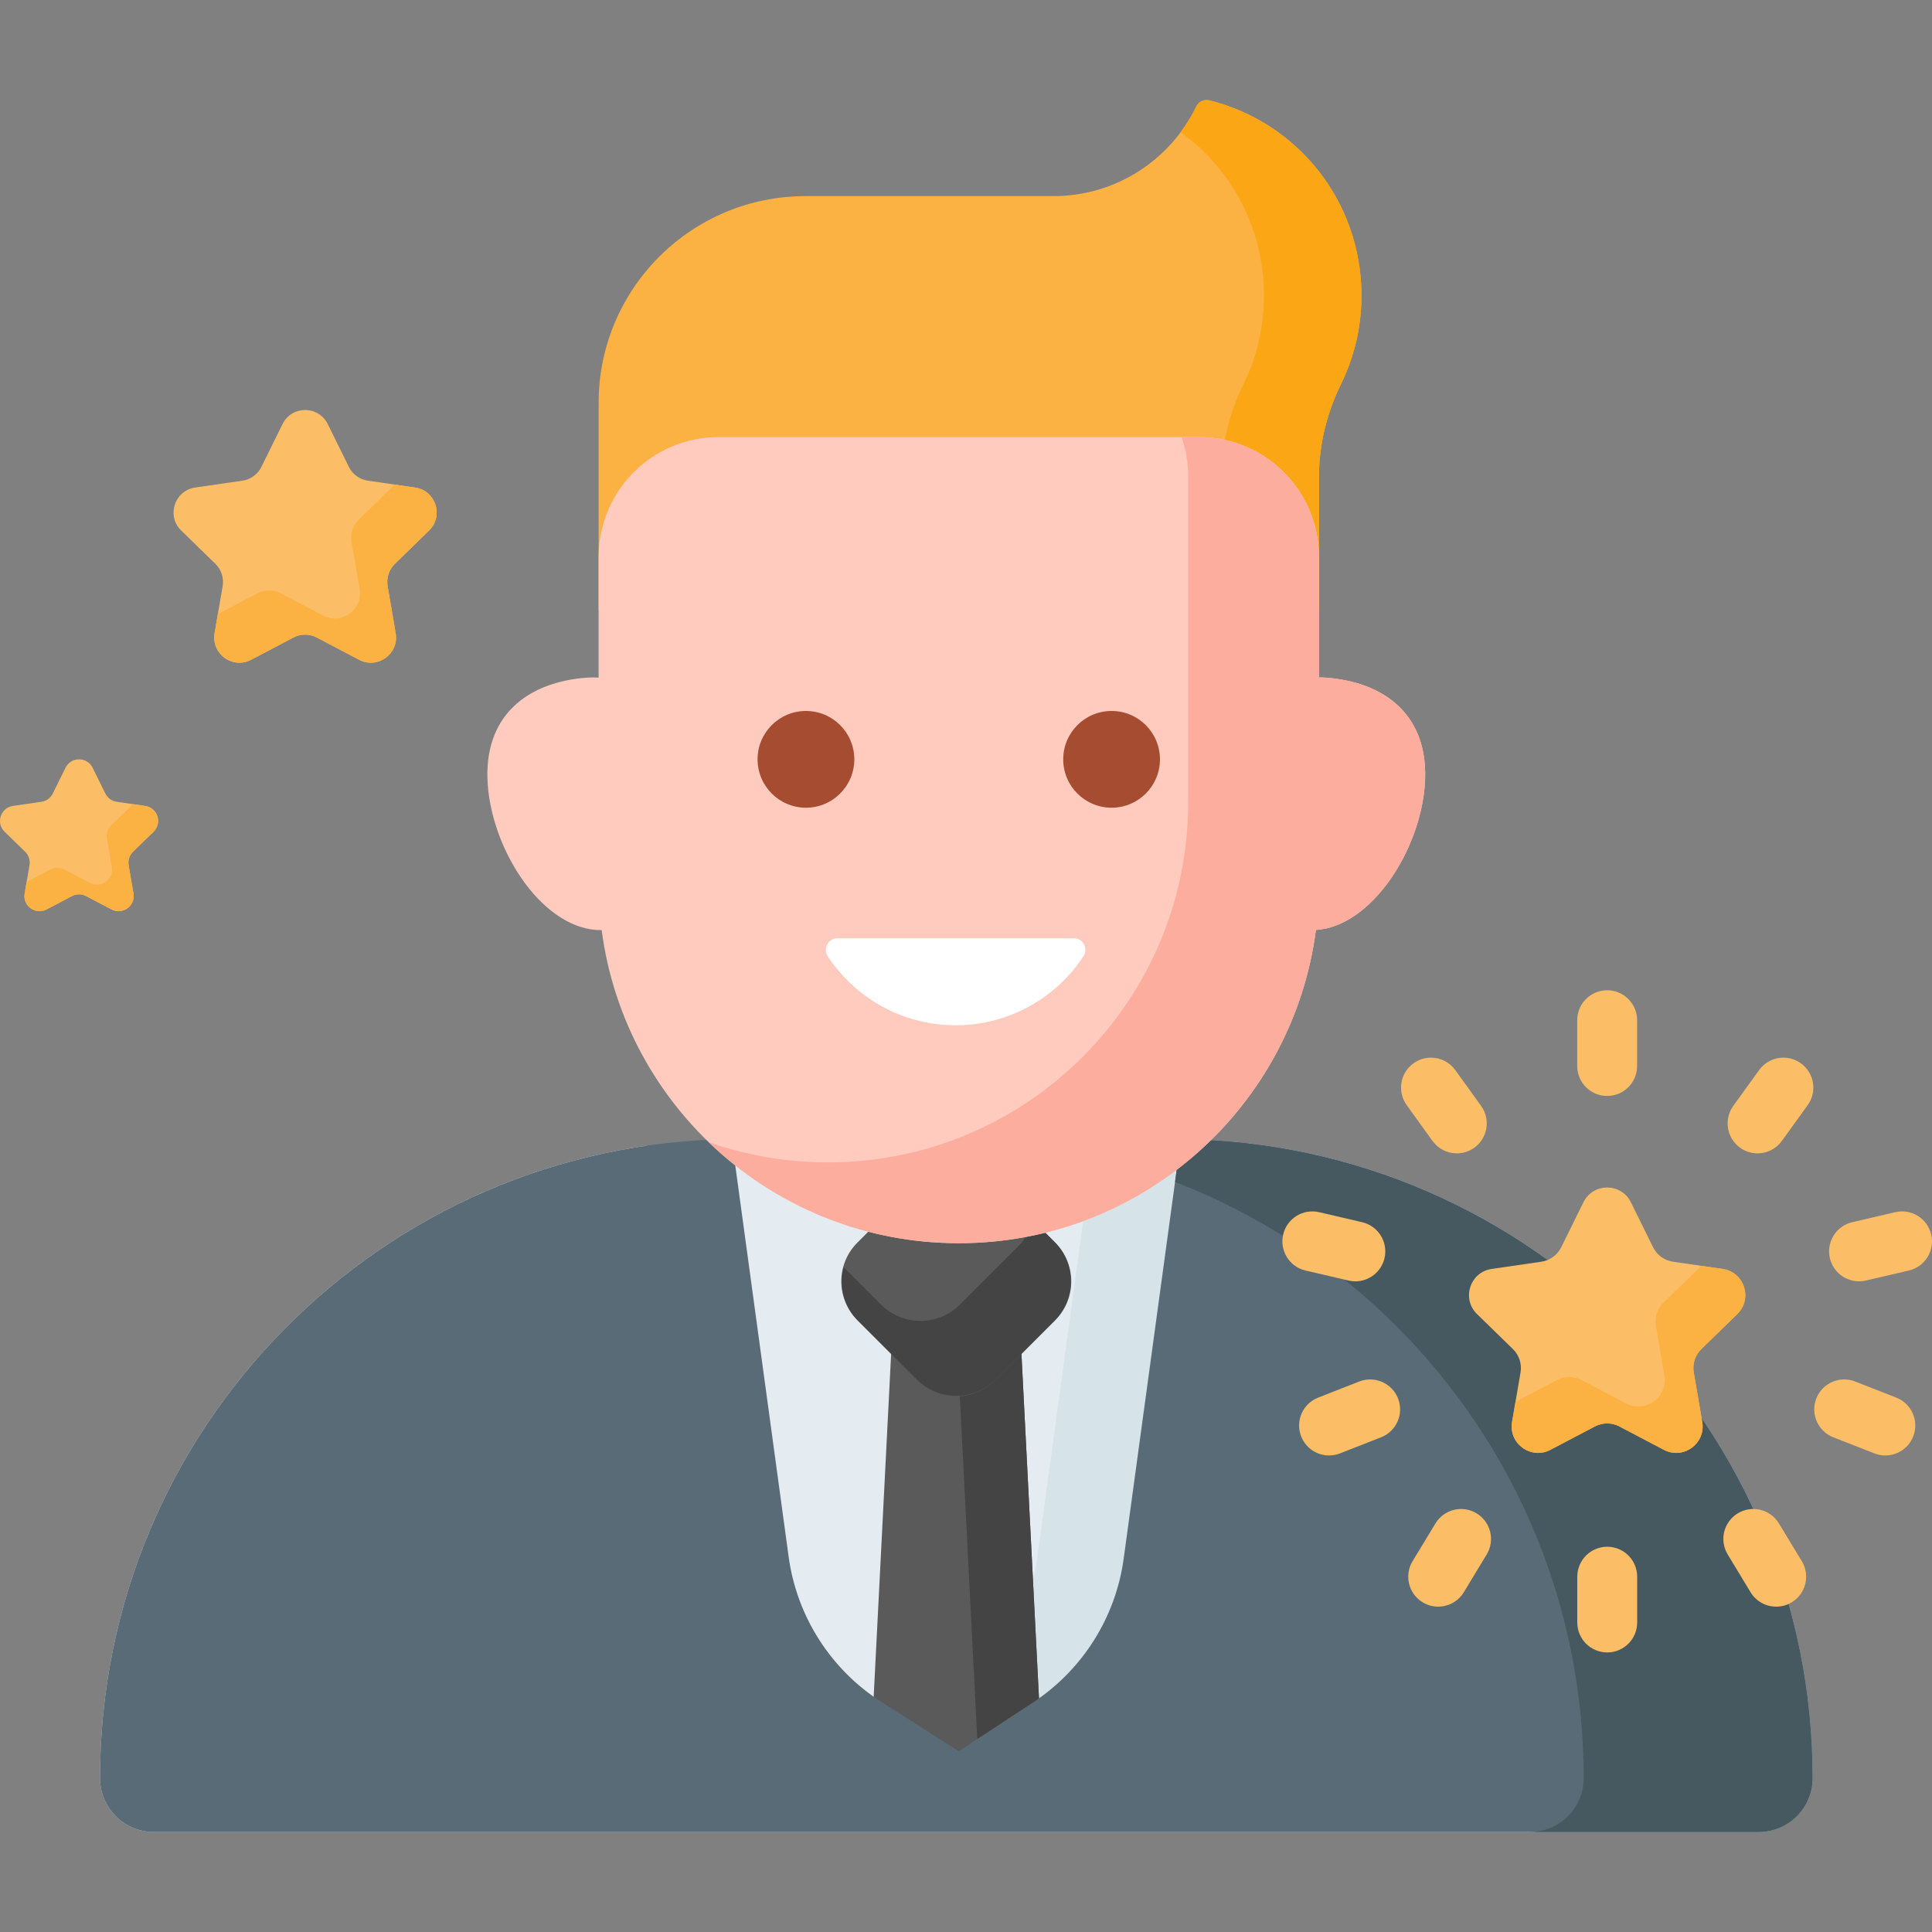 <?xml version="1.0" encoding="UTF-8"?> <svg xmlns="http://www.w3.org/2000/svg" id="Capa_1" height="512" viewBox="0 0 512 512" width="512"><rect x="0" y="0" width="512" height="512" fill="#808080" stroke="none"/> <path d="m192.609 301.847h121.582v163.765h-121.582z" fill="#e5ecf1"></path> <path d="m310.966 301.847h-20.954l-15.161 111.177c-2.127 15.597-10.9 29.511-24.056 38.154l-19.645 12.905-20.363-12.951c-13.519-8.598-22.566-22.714-24.731-38.589l-14.85-108.9c-81.846 11.95-144.698 82.422-144.698 167.583 0 7.879 6.388 14.267 14.267 14.267h425.303c7.879 0 14.267-6.388 14.267-14.267.001-93.545-75.833-169.379-169.379-169.379z" fill="#d6e4ea"></path> <path d="m270.25 350.049h-33.646l-6.117 120.151h45.88z" fill="#5a5a5a"></path> <path d="m270.25 350.049h-16.903l6.117 120.151h16.903z" fill="#444"></path> <path d="m86.851 112.378 5.603 11.354c.972 1.97 2.852 3.336 5.026 3.652l12.529 1.821c5.476.796 7.662 7.525 3.7 11.387l-9.066 8.838c-1.573 1.534-2.291 3.743-1.92 5.909l2.14 12.479c.935 5.453-4.789 9.612-9.686 7.037l-11.207-5.892c-1.945-1.022-4.268-1.022-6.213 0l-11.207 5.892c-4.897 2.575-10.621-1.584-9.686-7.037l2.14-12.479c.371-2.166-.347-4.375-1.92-5.909l-9.066-8.838c-3.962-3.862-1.776-10.591 3.7-11.387l12.529-1.821c2.174-.316 4.054-1.682 5.026-3.652l5.603-11.354c2.451-4.962 9.526-4.962 11.975 0z" fill="#fbbe66"></path> <path d="m113.71 140.591c3.962-3.862 1.776-10.591-3.7-11.387l-5.427-.789c-.134.156-.273.309-.425.457l-9.066 8.838c-1.573 1.534-2.291 3.743-1.92 5.909l2.14 12.479c.935 5.453-4.789 9.612-9.686 7.037l-11.207-5.892c-1.945-1.022-4.268-1.022-6.213 0l-10.472 5.506-.869 5.067c-.935 5.453 4.789 9.612 9.686 7.037l11.207-5.892c1.945-1.022 4.268-1.022 6.213 0l11.207 5.892c4.897 2.575 10.621-1.584 9.686-7.037l-2.14-12.479c-.371-2.165.347-4.375 1.92-5.909z" fill="#fcb143"></path> <path d="m24.549 203.469 3.367 6.822c.584 1.184 1.714 2.005 3.02 2.194l7.529 1.094c3.29.478 4.604 4.521 2.223 6.842l-5.448 5.31c-.945.922-1.377 2.249-1.154 3.551l1.286 7.498c.562 3.277-2.877 5.776-5.82 4.229l-6.734-3.54c-1.169-.614-2.565-.614-3.733 0l-6.734 3.54c-2.943 1.547-6.382-.952-5.82-4.229l1.286-7.498c.223-1.301-.208-2.629-1.154-3.551l-5.448-5.31c-2.381-2.321-1.067-6.364 2.223-6.842l7.529-1.094c1.307-.19 2.436-1.01 3.02-2.194l3.367-6.822c1.472-2.981 5.724-2.981 7.195 0z" fill="#fbbe66"></path> <path d="m40.688 220.422c2.381-2.321 1.067-6.364-2.223-6.842l-3.261-.474c-.08.094-.164.186-.255.274l-5.448 5.31c-.945.922-1.377 2.249-1.154 3.551l1.286 7.498c.562 3.277-2.877 5.776-5.82 4.229l-6.734-3.54c-1.169-.614-2.565-.614-3.733 0l-6.293 3.308-.522 3.045c-.562 3.277 2.877 5.776 5.82 4.229l6.734-3.54c1.169-.614 2.565-.614 3.733 0l6.734 3.54c2.943 1.547 6.382-.952 5.82-4.229l-1.286-7.498c-.223-1.301.208-2.629 1.154-3.551z" fill="#fcb143"></path> <path d="m243.155 365.789-15.941-15.941c-5.673-5.673-5.673-14.871 0-20.544l15.941-15.941c5.673-5.673 14.871-5.673 20.544 0l15.941 15.941c5.673 5.673 5.673 14.871 0 20.544l-15.941 15.941c-5.673 5.673-14.871 5.673-20.544 0z" fill="#5a5a5a"></path> <path d="m279.44 329.103-5.651-5.652c-.643 2.461-1.913 4.791-3.841 6.72l-15.54 15.539c-5.784 5.784-15.162 5.784-20.946 0l-9.888-9.888c-1.285 4.921-.015 10.37 3.841 14.226l15.54 15.54c5.784 5.784 15.162 5.784 20.946 0l15.54-15.54c5.782-5.783 5.782-15.161-.001-20.945z" fill="#444"></path> <path d="m312.949 301.872-15.157 111.152c-2.127 15.597-10.9 29.511-24.056 38.154l-19.645 12.905-20.363-12.951c-13.519-8.598-22.566-22.714-24.731-38.589l-15.091-110.671c-92.631 1.064-167.397 76.472-167.397 169.354 0 7.879 6.388 14.267 14.267 14.267h425.303c7.879 0 14.267-6.388 14.267-14.267 0-92.882-74.767-168.289-167.397-169.354z" fill="#586b76"></path> <path d="m312.949 301.872-1.547 11.347c63.36 24.504 108.302 85.999 108.302 158.007 0 7.879-6.388 14.267-14.267 14.267h60.642c7.879 0 14.267-6.388 14.267-14.267 0-92.882-74.767-168.289-167.397-169.354z" fill="#465961"></path> <path d="m320.514 26.597c-1.402-.348-2.862.327-3.491 1.628-6.802 14.052-21.193 23.746-37.853 23.746h-65.698c-30.283.001-54.832 24.551-54.832 54.834v54.809h190.902v-35.193c0-8.553 2.071-16.951 5.839-24.63 3.471-7.074 5.424-15.028 5.424-23.44 0-25.085-17.021-45.971-40.291-51.754z" fill="#fcb143"></path> <path d="m320.514 26.597c-1.402-.348-2.862.327-3.491 1.628-1.165 2.406-2.567 4.673-4.15 6.797 13.428 9.661 22.104 25.423 22.104 43.329 0 8.413-1.952 16.366-5.424 23.44-3.768 7.679-5.839 16.077-5.839 24.63v35.193h25.829v-35.193c0-8.553 2.071-16.951 5.839-24.63 3.471-7.074 5.424-15.028 5.424-23.44-.001-25.085-17.022-45.971-40.292-51.754z" fill="#fba615"></path> <path d="m351.346 179.583c-.617-.046-1.215-.057-1.804-.054v-31.914c0-17.554-14.23-31.784-31.784-31.784h-127.334c-17.554 0-31.784 14.23-31.784 31.784v31.962c-1.003-.069-2.043-.074-3.132.006-15.566 1.146-27.604 9.957-26.244 28.425 1.331 18.079 15.01 38.696 30.188 38.482 6.115 46.818 46.153 82.97 94.639 82.97 48.498 0 88.544-36.17 94.644-83.005 14.638-.961 27.563-20.899 28.855-38.446 1.36-18.469-10.678-27.28-26.244-28.426z" fill="#ffcbbe"></path> <circle cx="213.584" cy="201.233" fill="#a64c31" r="12.819"></circle> <circle cx="294.582" cy="201.233" fill="#a64c31" r="12.819"></circle> <path d="m284.581 248.664c2.441 0 3.896 2.717 2.554 4.755-7.246 11.013-19.717 18.284-33.886 18.284s-26.639-7.271-33.886-18.284c-1.341-2.039.113-4.755 2.554-4.755z" fill="#fff"></path> <path d="m432.199 318.612 5.884 11.922c1.021 2.069 2.995 3.503 5.278 3.835l13.157 1.912c5.75.835 8.046 7.901 3.885 11.957l-9.52 9.28c-1.652 1.61-2.406 3.931-2.016 6.205l2.247 13.104c.982 5.727-5.028 10.093-10.171 7.39l-11.768-6.187c-2.042-1.074-4.482-1.074-6.524 0l-11.768 6.187c-5.143 2.704-11.153-1.663-10.171-7.39l2.247-13.104c.39-2.274-.364-4.594-2.016-6.205l-9.52-9.28c-4.161-4.056-1.865-11.121 3.885-11.957l13.157-1.912c2.283-.332 4.257-1.766 5.278-3.835l5.884-11.922c2.571-5.21 10.001-5.21 12.572 0z" fill="#fbbe66"></path> <path d="m460.403 348.238c4.161-4.056 1.865-11.121-3.885-11.957l-5.698-.828c-.141.164-.287.324-.446.48l-9.52 9.28c-1.652 1.61-2.406 3.931-2.016 6.205l2.247 13.104c.982 5.727-5.028 10.093-10.171 7.39l-11.768-6.187c-2.042-1.074-4.482-1.074-6.524 0l-10.997 5.781-.913 5.321c-.982 5.726 5.028 10.093 10.171 7.39l11.768-6.187c2.042-1.074 4.482-1.074 6.524 0l11.768 6.187c5.143 2.704 11.153-1.663 10.171-7.39l-2.247-13.104c-.39-2.274.364-4.594 2.016-6.205z" fill="#fcb143"></path> <g fill="#fbbe66"> <path d="m492.659 339.567c-3.607 0-6.871-2.475-7.724-6.139-.994-4.27 1.66-8.537 5.93-9.532l11.395-2.654c4.273-.992 8.537 1.661 9.532 5.931.994 4.27-1.66 8.537-5.93 9.532l-11.395 2.654c-.606.14-1.212.208-1.808.208z"></path> <path d="m470.715 425.781c-2.685 0-5.304-1.362-6.797-3.826l-6.062-10.006c-2.272-3.749-1.073-8.63 2.676-10.902 3.75-2.268 8.631-1.072 10.902 2.677l6.062 10.006c2.272 3.749 1.073 8.63-2.676 10.902-1.286.778-2.704 1.149-4.105 1.149z"></path> <path d="m465.77 305.654c-1.608 0-3.231-.488-4.635-1.5-3.557-2.564-4.361-7.525-1.797-11.081l6.842-9.49c2.563-3.557 7.524-4.361 11.081-1.797s4.361 7.525 1.797 11.081l-6.842 9.49c-1.552 2.151-3.982 3.297-6.446 3.297z"></path> <path d="m499.627 385.713c-.963 0-1.943-.177-2.894-.549l-10.893-4.269c-4.082-1.6-6.094-6.206-4.494-10.287 1.599-4.082 6.206-6.093 10.287-4.495l10.893 4.269c4.082 1.6 6.094 6.206 4.494 10.287-1.227 3.131-4.222 5.044-7.393 5.044z"></path> <path d="m425.913 290.439c-4.384 0-7.938-3.553-7.938-7.938v-12.134c0-4.384 3.554-7.938 7.938-7.938s7.938 3.553 7.938 7.938v12.134c0 4.385-3.554 7.938-7.938 7.938z"></path> <path d="m359.186 339.567c-.596 0-1.202-.068-1.808-.209l-11.395-2.654c-4.27-.994-6.924-5.262-5.93-9.532s5.257-6.923 9.532-5.931l11.395 2.654c4.27.994 6.924 5.262 5.93 9.532-.854 3.665-4.118 6.14-7.724 6.14z"></path> <path d="m381.13 425.781c-1.401 0-2.82-.371-4.105-1.149-3.749-2.272-4.948-7.153-2.676-10.902l6.062-10.006c2.271-3.75 7.153-4.946 10.902-2.677 3.749 2.272 4.948 7.153 2.676 10.902l-6.062 10.006c-1.493 2.464-4.112 3.826-6.797 3.826z"></path> <path d="m386.075 305.654c-2.465 0-4.894-1.145-6.446-3.297l-6.842-9.49c-2.564-3.555-1.759-8.517 1.797-11.081 3.557-2.562 8.518-1.758 11.081 1.797l6.842 9.49c2.564 3.555 1.759 8.517-1.797 11.081-1.404 1.012-3.027 1.5-4.635 1.5z"></path> <path d="m352.217 385.713c-3.171 0-6.166-1.913-7.393-5.044-1.599-4.082.413-8.687 4.494-10.287l10.893-4.269c4.082-1.598 8.687.413 10.287 4.495 1.599 4.082-.413 8.687-4.494 10.287l-10.893 4.269c-.95.372-1.93.549-2.894.549z"></path> <path d="m425.932 437.914c-4.384 0-7.938-3.553-7.938-7.938v-12.134c0-4.384 3.554-7.938 7.938-7.938s7.938 3.553 7.938 7.938v12.134c-.001 4.385-3.554 7.938-7.938 7.938z"></path> </g> <path d="m351.346 179.583c-.617-.046-1.215-.057-1.804-.054v-31.914c0-17.554-14.23-31.784-31.784-31.784h-4.621c1.123 3.252 1.74 6.739 1.74 10.372v86.393c0 52.716-42.735 95.451-95.451 95.451-11.087 0-21.729-1.897-31.628-5.372 17.17 16.58 40.539 26.784 66.293 26.784 48.498 0 88.544-36.17 94.644-83.005 14.638-.961 27.563-20.899 28.855-38.446 1.36-18.468-10.678-27.279-26.244-28.425z" fill="#fdad9d"></path> </svg> 
